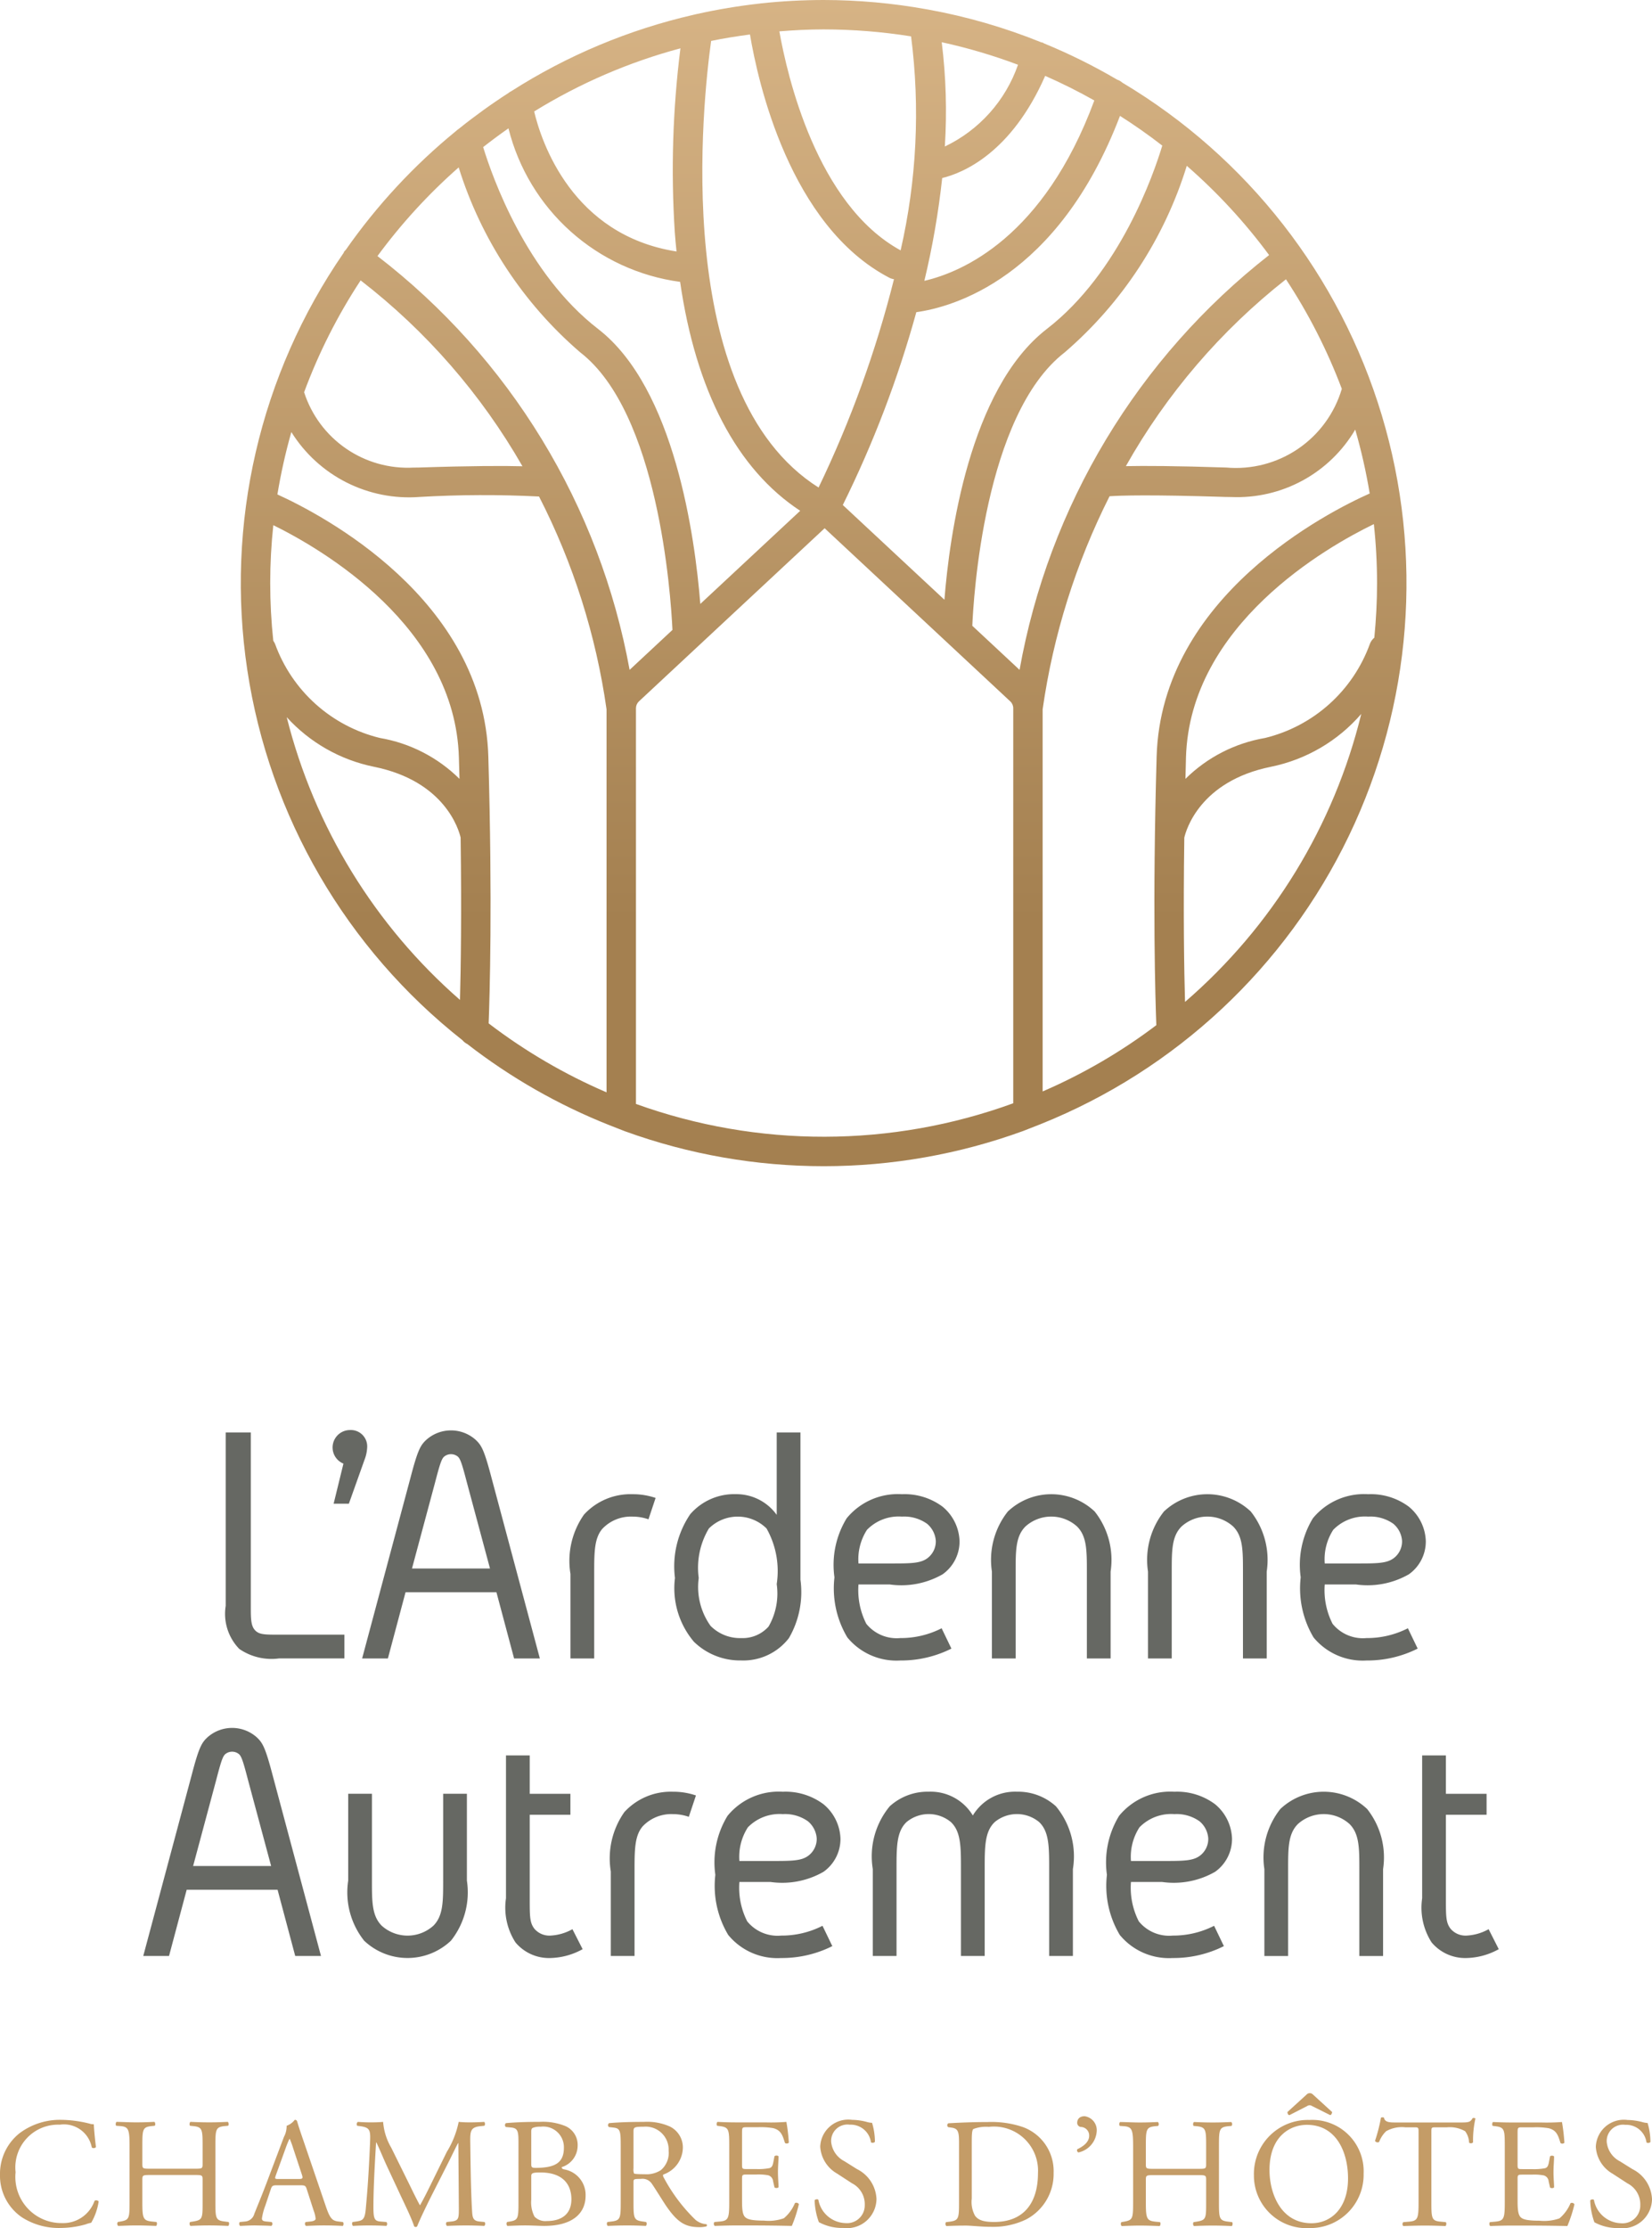 <svg id="Layer_1" data-name="Layer 1" xmlns="http://www.w3.org/2000/svg" xmlns:xlink="http://www.w3.org/1999/xlink" viewBox="0 0 66.664 89.866"><defs><style>.cls-1{fill:none;}.cls-2{clip-path:url(#clip-path);}.cls-3{fill:url(#linear-gradient);}.cls-4{clip-path:url(#clip-path-2);}.cls-5{fill:#666863;}.cls-6{fill:#c49c67;}</style><clipPath id="clip-path" transform="translate(0 -2.09)"><path class="cls-1" d="M11.57,31.016a6.51,6.51,0,0,0,3.523,2.001c2.867.581,3.425,2.55,3.495,2.857.042,3.046.008,5.279-.026,6.546A22.369,22.369,0,0,1,11.57,31.016m36.221,4.859c.066-.288.619-2.276,3.495-2.858a6.542,6.542,0,0,0,3.646-2.132A22.37,22.37,0,0,1,47.82,42.501c-.036-1.251-.074-3.514-.029-6.626M25.663,46.616V30.653a.38.38,0,0,1,.119-.273l7.495-6.984,7.491,6.983a.373.373,0,0,1,.12.274V46.589a22.349,22.349,0,0,1-15.225.027M15.33,31.855a6.014,6.014,0,0,1-4.231-3.795.64.64,0,0,0-.071-.125,21.893,21.893,0,0,1,.001-4.663c1.963.966,7.337,4.087,7.489,9.37.009.296.017.578.024.863a5.991,5.991,0,0,0-3.212-1.65m32.528.787c.157-5.365,5.698-8.5,7.582-9.413a22.262,22.262,0,0,1,.129,2.38c0,.742-.04,1.476-.11,2.2a.6.6,0,0,0-.179.251,6.014,6.014,0,0,1-4.23,3.795,5.997,5.997,0,0,0-3.213,1.649c.008-.284.014-.566.021-.862M19.719,43.367c.041-1.081.157-4.877-.013-10.758-.183-6.365-6.722-9.763-8.512-10.576a22.728,22.728,0,0,1,.563-2.517,5.596,5.596,0,0,0,5.186,2.617,44.652,44.652,0,0,1,4.809-.017A27.194,27.194,0,0,1,24.476,30.7V46.148a22.399,22.399,0,0,1-4.757-2.781m34.97-23.95a22.448,22.448,0,0,1,.583,2.577c-1.652.735-8.413,4.139-8.598,10.615-.174,6.012-.049,9.851-.012,10.83a22.198,22.198,0,0,1-4.588,2.673V30.7a27.802,27.802,0,0,1,2.701-8.595c.441-.03,1.649-.069,4.66.028.088.003.174.004.258.004a5.527,5.527,0,0,0,4.996-2.72M12.272,17.91a22.288,22.288,0,0,1,2.281-4.511,25.488,25.488,0,0,1,6.53,7.497c-.742-.02-2.009-.02-4.178.051-.076.003-.15.003-.223.003a4.392,4.392,0,0,1-4.41-3.04m39.621-4.555a22.398,22.398,0,0,1,2.254,4.419,4.456,4.456,0,0,1-4.672,3.173c-2.043-.067-3.285-.071-4.042-.056a25.503,25.503,0,0,1,6.46-7.536m-36.661-.937a22.545,22.545,0,0,1,3.277-3.576,16.202,16.202,0,0,0,4.904,7.459c3.148,2.431,3.653,9.725,3.723,11.196l-1.729,1.611a27.224,27.224,0,0,0-10.175-16.69M39.236,27.33c.044-1.043.466-8.509,3.731-11.029a16.251,16.251,0,0,0,4.924-7.523,22.5,22.5,0,0,1,3.322,3.6,27.329,27.329,0,0,0-10.07,16.73ZM24.138,15.36c-2.902-2.24-4.271-6.129-4.641-7.337.334-.261.672-.513,1.021-.756a8.272,8.272,0,0,0,6.927,6.192c.639,4.404,2.292,7.557,4.846,9.233L28.26,26.449c-.212-2.661-1.029-8.698-4.122-11.089m9.872,7.099a43.751,43.751,0,0,0,2.967-7.778c1.427-.197,5.705-1.338,8.219-7.917q.882.559,1.706,1.199c-.342,1.134-1.71,5.119-4.661,7.397-3.134,2.421-3.932,8.399-4.13,10.92ZM38.021,9.271c.842-.204,2.789-1.01,4.156-4.121.678.298,1.342.63,1.983.992-2.045,5.526-5.339,6.923-6.859,7.275a32.957,32.957,0,0,0,.72-4.146M21.555,6.586a22.137,22.137,0,0,1,5.903-2.547,39.046,39.046,0,0,0-.228,7.415c.018.264.045.521.07.779-4.213-.659-5.453-4.419-5.745-5.647M38.002,3.793a22.126,22.126,0,0,1,3.078.909,5.742,5.742,0,0,1-2.952,3.297,22.591,22.591,0,0,0-.126-4.206m-9.305-.052c.515-.107,1.04-.19,1.567-.26.317,1.895,1.6,7.713,5.622,9.811a.569.569,0,0,0,.189.059,44.123,44.123,0,0,1-3.043,8.403c-5.999-3.791-4.66-15.689-4.335-18.013m2.753-.386c.591-.048,1.185-.079,1.787-.079a22.545,22.545,0,0,1,3.528.281,24.572,24.572,0,0,1-.422,8.631c-3.388-1.85-4.578-7.053-4.893-8.833m-.742-1.129-.012-.001c-.003,0-.008.005-.012.005a23.921,23.921,0,0,0-2.597.433.924.924,0,0,0-.101.024,23.346,23.346,0,0,0-7.347,3.077.555.555,0,0,0-.124.079,23.812,23.812,0,0,0-2.007,1.448.641.641,0,0,0-.106.084,23.735,23.735,0,0,0-4.453,4.799.471.471,0,0,0-.062.065.347.347,0,0,0-.02.05,23.464,23.464,0,0,0,4.794,31.756.604.604,0,0,0,.198.156,23.444,23.444,0,0,0,5.724,3.268l.631.247a23.524,23.524,0,0,0,16.074-.009l.711-.279A23.505,23.505,0,0,0,45.288,5.422a.571.571,0,0,0-.203-.118l-.005-.002a23.274,23.274,0,0,0-2.956-1.464c-.018-.009-.03-.023-.05-.031-.015-.005-.033-.003-.049-.007a23.212,23.212,0,0,0-4.577-1.326.561.561,0,0,0-.077-.013,23.481,23.481,0,0,0-4.134-.371,24.011,24.011,0,0,0-2.529.136"/></clipPath><linearGradient id="linear-gradient" y1="91.959" x2="1" y2="91.959" gradientTransform="matrix(0, 40.685, 40.685, 0, -3708.106, -3.547)" gradientUnits="userSpaceOnUse"><stop offset="0" stop-color="#dbb88a"/><stop offset="1" stop-color="#a48050"/></linearGradient><clipPath id="clip-path-2" transform="translate(0 -2.09)"><rect class="cls-1" y="0" width="66.664" height="91.956"/></clipPath></defs><title>ardenne-autrement-hotes</title><g class="cls-2"><rect class="cls-3" x="9.717" width="47.039" height="47.037"/></g><g class="cls-4"><path class="cls-5" d="M10.121,59.865v6.994c0,.562,0,.862.232,1.04.165.123.398.123.904.123h2.641v.958H11.257a2.291,2.291,0,0,1-1.601-.383,2.029,2.029,0,0,1-.548-1.738v-6.994Z" transform="translate(0 -2.09)"/><path class="cls-5" d="M14.119,59.769a.66.66,0,0,1,.698.697,1.58,1.58,0,0,1-.109.507l-.63,1.767h-.615l.396-1.617a.703.703,0,0,1,.26-1.354" transform="translate(0 -2.09)"/><path class="cls-5" d="M19.198,60.166c.232.218.342.411.63,1.505l1.957,7.31h-1.04l-.712-2.67h-3.668l-.712,2.67h-1.04l1.957-7.31c.287-1.094.396-1.287.63-1.505a1.494,1.494,0,0,1,1.998,0m.575,5.187-.931-3.463c-.192-.738-.26-.943-.356-1.04a.435.435,0,0,0-.574,0c-.097.097-.165.302-.357,1.04l-.93,3.463Z" transform="translate(0 -2.09)"/><path class="cls-5" d="M26.456,62.507l-.288.862a1.953,1.953,0,0,0-.644-.109,1.588,1.588,0,0,0-1.217.492c-.329.384-.329.958-.329,1.82v3.41h-.958v-3.41a3.245,3.245,0,0,1,.547-2.394,2.541,2.541,0,0,1,1.957-.821,2.824,2.824,0,0,1,.932.15" transform="translate(0 -2.09)"/><path class="cls-5" d="M31.343,63.19v-3.324h.958v5.938a3.695,3.695,0,0,1-.465,2.356,2.324,2.324,0,0,1-1.93.902,2.668,2.668,0,0,1-1.903-.753,3.336,3.336,0,0,1-.766-2.573,3.741,3.741,0,0,1,.616-2.572,2.348,2.348,0,0,1,1.848-.809,2.003,2.003,0,0,1,1.642.835m-.41.549a1.653,1.653,0,0,0-2.327,0,3.085,3.085,0,0,0-.41,1.997,2.702,2.702,0,0,0,.478,1.932,1.673,1.673,0,0,0,1.232.492,1.406,1.406,0,0,0,1.109-.466,2.673,2.673,0,0,0,.328-1.711,3.494,3.494,0,0,0-.41-2.244" transform="translate(0 -2.09)"/><path class="cls-5" d="M36.328,68.159a3.622,3.622,0,0,0,1.67-.395l.395.82a4.531,4.531,0,0,1-2.065.48,2.564,2.564,0,0,1-2.135-.931,3.855,3.855,0,0,1-.52-2.424,3.601,3.601,0,0,1,.493-2.381,2.666,2.666,0,0,1,2.229-.971,2.562,2.562,0,0,1,1.644.505,1.877,1.877,0,0,1,.682,1.383,1.622,1.622,0,0,1-.682,1.341,3.349,3.349,0,0,1-2.136.411h-1.26a2.986,2.986,0,0,0,.316,1.587,1.577,1.577,0,0,0,1.369.575m1.081-4.611a1.597,1.597,0,0,0-1.014-.288,1.784,1.784,0,0,0-1.409.533,2.192,2.192,0,0,0-.343,1.357h1.26c.861,0,1.246,0,1.532-.22a.847.847,0,0,0,.328-.685.984.984,0,0,0-.354-.697" transform="translate(0 -2.09)"/><path class="cls-5" d="M44.174,63.054a3.144,3.144,0,0,1,.643,2.424v3.504h-.958v-3.504c0-.85,0-1.425-.397-1.82a1.556,1.556,0,0,0-2.081,0c-.396.395-.396.97-.396,1.82v3.504h-.958v-3.504a3.144,3.144,0,0,1,.643-2.424,2.55,2.55,0,0,1,3.504,0" transform="translate(0 -2.09)"/><path class="cls-5" d="M50.473,63.054a3.144,3.144,0,0,1,.643,2.424v3.504h-.958v-3.504c0-.85,0-1.425-.397-1.82a1.556,1.556,0,0,0-2.081,0c-.396.395-.396.97-.396,1.82v3.504h-.958v-3.504a3.144,3.144,0,0,1,.643-2.424,2.55,2.55,0,0,1,3.504,0" transform="translate(0 -2.09)"/><path class="cls-5" d="M55.143,68.159a3.622,3.622,0,0,0,1.67-.395l.395.82a4.531,4.531,0,0,1-2.065.48,2.571,2.571,0,0,1-2.137-.931,3.867,3.867,0,0,1-.518-2.424,3.607,3.607,0,0,1,.492-2.381,2.669,2.669,0,0,1,2.23-.971,2.562,2.562,0,0,1,1.644.505,1.877,1.877,0,0,1,.682,1.383,1.622,1.622,0,0,1-.682,1.341,3.349,3.349,0,0,1-2.136.411h-1.26a2.986,2.986,0,0,0,.316,1.587,1.576,1.576,0,0,0,1.369.575m1.081-4.611a1.597,1.597,0,0,0-1.014-.288,1.784,1.784,0,0,0-1.409.533,2.192,2.192,0,0,0-.343,1.357h1.26c.861,0,1.245,0,1.532-.22a.847.847,0,0,0,.328-.685.984.984,0,0,0-.354-.697" transform="translate(0 -2.09)"/><path class="cls-5" d="M10.366,72.166c.232.218.342.411.63,1.505l1.957,7.31h-1.04l-.712-2.67H7.533l-.712,2.67h-1.04l1.957-7.31c.287-1.094.396-1.287.63-1.505a1.494,1.494,0,0,1,1.998,0m.575,5.187-.931-3.463c-.192-.738-.26-.943-.356-1.04a.435.435,0,0,0-.574,0c-.097.097-.165.302-.357,1.04l-.93,3.463Z" transform="translate(0 -2.09)"/><path class="cls-5" d="M15.009,74.439v3.504c0,.848,0,1.423.396,1.819a1.56,1.56,0,0,0,2.082,0c.396-.396.396-.971.396-1.819v-3.504h.958v3.504a3.134,3.134,0,0,1-.644,2.422,2.547,2.547,0,0,1-3.503,0,3.137,3.137,0,0,1-.643-2.422v-3.504Z" transform="translate(0 -2.09)"/><path class="cls-5" d="M21.567,79.886a.794.794,0,0,0,.644.273,2.02,2.02,0,0,0,.889-.258l.411.806a2.808,2.808,0,0,1-1.3.357,1.763,1.763,0,0,1-1.41-.63,2.587,2.587,0,0,1-.383-1.779v-5.762h.958v1.547h1.642v.846h-1.642v3.369c0,.739,0,.985.191,1.231" transform="translate(0 -2.09)"/><path class="cls-5" d="M28.084,74.507l-.288.862a1.953,1.953,0,0,0-.644-.109,1.588,1.588,0,0,0-1.217.492c-.329.384-.329.958-.329,1.82v3.41h-.958v-3.41a3.245,3.245,0,0,1,.547-2.394,2.541,2.541,0,0,1,1.957-.821,2.824,2.824,0,0,1,.932.15" transform="translate(0 -2.09)"/><path class="cls-5" d="M31.521,80.159a3.619,3.619,0,0,0,1.67-.395l.396.82a4.535,4.535,0,0,1-2.066.48,2.564,2.564,0,0,1-2.135-.931,3.855,3.855,0,0,1-.52-2.424,3.601,3.601,0,0,1,.493-2.381,2.668,2.668,0,0,1,2.23-.971,2.561,2.561,0,0,1,1.643.505,1.882,1.882,0,0,1,.684,1.383,1.624,1.624,0,0,1-.684,1.341,3.347,3.347,0,0,1-2.136.411H29.837a2.994,2.994,0,0,0,.315,1.587,1.578,1.578,0,0,0,1.369.575m1.081-4.611a1.594,1.594,0,0,0-1.013-.288,1.785,1.785,0,0,0-1.41.533,2.197,2.197,0,0,0-.342,1.357h1.259c.862,0,1.246,0,1.533-.22a.85.85,0,0,0,.329-.685.99.99,0,0,0-.356-.697" transform="translate(0 -2.09)"/><path class="cls-5" d="M39.257,75.315a1.986,1.986,0,0,1,1.778-.959,2.266,2.266,0,0,1,1.576.589,3.163,3.163,0,0,1,.684,2.531v3.505h-.958v-3.505c0-.902,0-1.518-.41-1.901a1.408,1.408,0,0,0-1.78,0c-.411.383-.411.999-.411,1.901v3.505h-.958v-3.505c0-.902,0-1.518-.412-1.901a1.405,1.405,0,0,0-1.778,0c-.41.383-.41.999-.41,1.901v3.505h-.958v-3.505a3.166,3.166,0,0,1,.683-2.531,2.267,2.267,0,0,1,1.575-.589,1.984,1.984,0,0,1,1.779.959" transform="translate(0 -2.09)"/><path class="cls-5" d="M47.323,80.159a3.622,3.622,0,0,0,1.67-.395l.395.82a4.531,4.531,0,0,1-2.065.48,2.567,2.567,0,0,1-2.136-.931,3.861,3.861,0,0,1-.519-2.424,3.607,3.607,0,0,1,.492-2.381,2.669,2.669,0,0,1,2.23-.971,2.562,2.562,0,0,1,1.644.505,1.877,1.877,0,0,1,.682,1.383,1.622,1.622,0,0,1-.682,1.341,3.349,3.349,0,0,1-2.136.411h-1.26a2.986,2.986,0,0,0,.316,1.587,1.576,1.576,0,0,0,1.369.575m1.081-4.611a1.597,1.597,0,0,0-1.014-.288,1.784,1.784,0,0,0-1.409.533,2.192,2.192,0,0,0-.343,1.357h1.26c.861,0,1.246,0,1.532-.22a.847.847,0,0,0,.328-.685.984.984,0,0,0-.354-.697" transform="translate(0 -2.09)"/><path class="cls-5" d="M55.169,75.054a3.144,3.144,0,0,1,.643,2.424v3.504h-.958v-3.504c0-.85,0-1.425-.397-1.82a1.556,1.556,0,0,0-2.081,0c-.396.395-.396.97-.396,1.82v3.504h-.958v-3.504a3.144,3.144,0,0,1,.643-2.424,2.55,2.55,0,0,1,3.504,0" transform="translate(0 -2.09)"/><path class="cls-5" d="M58.538,79.886a.793.793,0,0,0,.644.273,2.027,2.027,0,0,0,.889-.258l.409.806a2.792,2.792,0,0,1-1.298.357,1.769,1.769,0,0,1-1.412-.63,2.597,2.597,0,0,1-.381-1.779v-5.762h.958v1.547h1.642v.846H58.347v3.369c0,.739,0,.985.191,1.231" transform="translate(0 -2.09)"/><path class="cls-6" d="M.793,88.127a2.716,2.716,0,0,1,1.701-.536,4.856,4.856,0,0,1,1.115.151.483.483,0,0,0,.176.026c.007.144.038.541.088.924a.13.13,0,0,1-.169.014,1.143,1.143,0,0,0-1.292-.92,1.725,1.725,0,0,0-1.783,1.916,1.86,1.86,0,0,0,1.871,2.053,1.34,1.34,0,0,0,1.316-.9.133.133,0,0,1,.165.024,2.362,2.362,0,0,1-.302.864,1.147,1.147,0,0,0-.221.063,3.729,3.729,0,0,1-.995.145,2.759,2.759,0,0,1-1.569-.423,2.029,2.029,0,0,1-.894-1.732,2.09,2.09,0,0,1,.793-1.669" transform="translate(0 -2.09)"/><path class="cls-6" d="M6.059,89.815c-.302,0-.315.012-.315.201v.889c0,.661.032.749.384.787l.183.019c.038.025.025.138-.013.158-.34-.013-.554-.02-.8-.02-.27,0-.485.013-.73.02a.124.124,0,0,1-.014-.158l.108-.019c.353-.063.366-.126.366-.787v-2.269c0-.662-.045-.768-.372-.794l-.164-.012c-.037-.025-.026-.138.013-.158.308.006.523.02.793.02.246,0,.46-.007.731-.02.038.02.051.133.013.158l-.121.012c-.364.038-.377.132-.377.794v.725c0,.195.013.201.315.201h1.802c.302,0,.315-.006.315-.201v-.725c0-.662-.013-.756-.384-.794l-.121-.012c-.037-.025-.024-.138.014-.158.289.013.504.02.762.02.245,0,.46-.007.744-.02.037.02.05.133.012.158l-.132.012c-.366.038-.379.132-.379.794v2.269c0,.661.013.743.379.787l.151.019c.037.025.025.138-.013.158-.302-.013-.517-.02-.762-.02-.258,0-.486.007-.762.02a.124.124,0,0,1-.014-.158l.121-.019c.384-.063.384-.126.384-.787v-.889c0-.189-.013-.201-.315-.201Z" transform="translate(0 -2.09)"/><path class="cls-6" d="M12.379,90.388c-.045-.138-.069-.158-.259-.158h-.951c-.157,0-.195.02-.239.151l-.221.662a2.4,2.4,0,0,0-.139.523c0,.075.033.114.183.126l.208.02a.1.1,0,0,1-.013.157c-.164-.013-.358-.013-.655-.02-.208,0-.434.013-.604.02a.124.124,0,0,1-.013-.157l.208-.02a.418.418,0,0,0,.378-.308c.113-.29.29-.701.555-1.407l.642-1.7a.92.92,0,0,0,.108-.447.713.713,0,0,0,.327-.239.088.088,0,0,1,.094.055c.081.279.183.568.278.846l.863,2.531c.183.543.265.638.535.669l.17.02c.044.031.031.131,0,.157-.258-.013-.479-.02-.762-.02-.302,0-.542.013-.724.02a.106.106,0,0,1-.014-.157l.184-.02c.132-.012.219-.051.219-.113a1.251,1.251,0,0,0-.082-.334Zm-1.248-.561c-.05.146-.043.15.133.15h.774c.184,0,.196-.024.139-.193l-.34-1.028a3.719,3.719,0,0,0-.145-.397h-.012a3.618,3.618,0,0,0-.152.372Z" transform="translate(0 -2.09)"/><path class="cls-6" d="M16.506,90.168c.145.295.283.585.435.862h.012c.17-.296.328-.623.486-.944l.591-1.203a3.691,3.691,0,0,0,.479-1.21c.215.019.347.019.473.019.157,0,.365-.006.56-.019a.131.131,0,0,1,.006.157l-.132.013c-.396.038-.446.157-.44.598.011.667.018,1.833.069,2.742.019.314.013.483.309.509l.201.02a.115.115,0,0,1-.013.157c-.258-.013-.516-.019-.743-.019-.221,0-.504.006-.762.019a.115.115,0,0,1-.013-.157l.182-.02c.31-.031.31-.132.31-.536l-.02-2.626h-.011c-.045.069-.285.573-.411.819l-.56,1.102c-.283.555-.568,1.147-.681,1.437a.077.077,0,0,1-.062.024.084.084,0,0,1-.057-.024c-.107-.335-.41-.951-.555-1.261l-.566-1.215c-.133-.29-.265-.618-.403-.908h-.014c-.024.392-.044.756-.063,1.121-.018.385-.044.946-.044,1.48,0,.467.039.568.285.587l.239.02c.043.036.037.138-.007.157-.215-.013-.46-.019-.699-.019-.201,0-.429.006-.644.019-.037-.032-.05-.126-.011-.157l.138-.02c.265-.038.353-.076.391-.516.037-.416.069-.763.107-1.387.032-.522.057-1.058.069-1.404.013-.398-.037-.492-.422-.542l-.101-.013a.117.117,0,0,1,.026-.157c.189.013.339.019.497.019.145,0,.315,0,.523-.019a2.423,2.423,0,0,0,.327,1.039Z" transform="translate(0 -2.09)"/><path class="cls-6" d="M20.922,88.51c0-.466-.025-.586-.309-.611l-.201-.019a.101.101,0,0,1,.005-.157c.341-.031.77-.051,1.356-.051a2.397,2.397,0,0,1,1.058.177.828.828,0,0,1,.479.787.91.91,0,0,1-.643.862c0,.064.05.083.12.095a1.044,1.044,0,0,1,.844,1.053c0,.73-.542,1.223-1.676,1.223-.182,0-.492-.02-.756-.02-.277,0-.491.013-.725.02a.124.124,0,0,1-.012-.158l.114-.019c.333-.058.346-.126.346-.787Zm.516.838c0,.177.007.19.328.177.643-.027.989-.215.989-.807a.832.832,0,0,0-.939-.85.782.782,0,0,0-.289.037c-.064.019-.089.051-.089.164Zm0,1.462a1.242,1.242,0,0,0,.133.687.613.613,0,0,0,.498.175c.56,0,.989-.251.989-.882,0-.497-.253-1.077-1.254-1.077-.341,0-.366.038-.366.164Z" transform="translate(0 -2.09)"/><path class="cls-6" d="M25.048,88.644c0-.599-.019-.707-.278-.739l-.201-.024a.105.105,0,0,1,.006-.157c.353-.032.788-.051,1.405-.051a2.24,2.24,0,0,1,1.053.188.94.94,0,0,1,.522.882,1.166,1.166,0,0,1-.787,1.053c-.031.037,0,.1.031.15a6.808,6.808,0,0,0,1.266,1.677.754.754,0,0,0,.436.176.053.053,0,0,1,.005.089,1.053,1.053,0,0,1-.277.031c-.535,0-.856-.158-1.304-.794-.164-.232-.422-.667-.617-.951a.449.449,0,0,0-.447-.201c-.284,0-.297.005-.297.137v.795c0,.661.013.737.378.787l.133.02a.122.122,0,0,1-.013.157c-.283-.013-.498-.019-.749-.019-.265,0-.492.006-.788.019a.12.12,0,0,1-.013-.157l.158-.02c.365-.044.378-.126.378-.787Zm.516.899a.477.477,0,0,0,.02.209c.018.019.113.032.434.032a1.06,1.06,0,0,0,.649-.164.906.906,0,0,0,.315-.782.928.928,0,0,0-1.009-.97c-.389,0-.409.025-.409.201Z" transform="translate(0 -2.09)"/><path class="cls-6" d="M29.427,88.637c0-.655-.013-.749-.385-.794l-.1-.013c-.037-.024-.026-.137.012-.157.272.013.486.02.744.02h1.184a8.011,8.011,0,0,0,.851-.02,7.071,7.071,0,0,1,.099.838.121.121,0,0,1-.155.013c-.096-.297-.152-.517-.48-.599a2.977,2.977,0,0,0-.611-.037h-.454c-.188,0-.188.012-.188.251v1.26c0,.177.018.177.207.177h.367a2.335,2.335,0,0,0,.534-.038c.075-.026.119-.063.151-.22l.05-.258c.032-.039.14-.039.164.005,0,.152-.024.398-.024.637,0,.227.024.466.024.604-.024.044-.132.044-.164.007l-.056-.246a.273.273,0,0,0-.196-.24,2.109,2.109,0,0,0-.483-.031h-.367c-.189,0-.207.006-.207.17v.889c0,.333.018.548.12.654.075.075.208.146.762.146a1.829,1.829,0,0,0,.806-.095,1.585,1.585,0,0,0,.446-.611.12.12,0,0,1,.16.043,5.434,5.434,0,0,1-.285.877c-.566-.012-1.127-.019-1.688-.019h-.567c-.271,0-.486.007-.857.019a.121.121,0,0,1-.013-.157l.208-.019c.36-.032.391-.126.391-.787Z" transform="translate(0 -2.09)"/><path class="cls-6" d="M34.025,91.951a1.945,1.945,0,0,1-.981-.234,2.78,2.78,0,0,1-.171-.882c.031-.044.126-.056.151-.019a1.144,1.144,0,0,0,1.083.939.717.717,0,0,0,.789-.725.948.948,0,0,0-.518-.882l-.599-.39a1.345,1.345,0,0,1-.68-1.083,1.134,1.134,0,0,1,1.285-1.084,2.454,2.454,0,0,1,.588.082.904.904,0,0,0,.219.038,2.689,2.689,0,0,1,.115.768.131.131,0,0,1-.159.02.824.824,0,0,0-.856-.713.659.659,0,0,0-.75.699.985.985,0,0,0,.535.775l.504.316a1.413,1.413,0,0,1,.789,1.208,1.192,1.192,0,0,1-1.344,1.167" transform="translate(0 -2.09)"/><path class="cls-6" d="M38.7,88.517c0-.441-.033-.574-.298-.611l-.137-.02a.093.093,0,0,1,.006-.157c.536-.031,1.045-.05,1.58-.05a3.95,3.95,0,0,1,1.386.189,1.887,1.887,0,0,1,1.28,1.857,2.069,2.069,0,0,1-1.102,1.879,3.056,3.056,0,0,1-1.414.302c-.401,0-.804-.05-1.025-.05-.265,0-.492.007-.787.018a.121.121,0,0,1-.014-.157l.144-.018c.368-.051.381-.126.381-.788Zm.514,2.249a1.155,1.155,0,0,0,.129.687c.137.195.377.257.773.257,1.223,0,1.77-.799,1.77-1.971a1.778,1.778,0,0,0-1.983-1.865,1.441,1.441,0,0,0-.624.087c-.051.039-.065.197-.065.479Z" transform="translate(0 -2.09)"/><path class="cls-6" d="M44.256,88.05a.935.935,0,0,1-.738.856.092.092,0,0,1-.044-.131c.232-.108.478-.285.478-.542a.345.345,0,0,0-.314-.354.166.166,0,0,1-.169-.176c0-.094.055-.258.301-.258a.566.566,0,0,1,.486.605" transform="translate(0 -2.09)"/><path class="cls-6" d="M46.556,89.82c-.304,0-.317.013-.317.201v.889c0,.662.033.749.385.788l.184.018c.038.025.024.139-.014.158-.34-.012-.555-.019-.799-.019-.27,0-.486.012-.732.019a.125.125,0,0,1-.012-.158l.108-.018c.352-.064.366-.126.366-.788v-2.268c0-.662-.047-.768-.372-.795l-.164-.011a.123.123,0,0,1,.011-.158c.309.005.525.019.795.019.244,0,.459-.007.731-.019a.124.124,0,0,1,.011.158l-.119.011c-.366.038-.379.133-.379.795v.725c0,.195.013.2.317.2h1.802c.301,0,.314-.005.314-.2v-.725c0-.662-.013-.757-.386-.795l-.12-.011a.128.128,0,0,1,.014-.158c.29.012.503.019.763.019.246,0,.46-.007.744-.019a.124.124,0,0,1,.011.158l-.131.011c-.366.038-.378.133-.378.795v2.268c0,.662.012.744.378.788l.15.018c.038.025.025.139-.011.158-.303-.012-.517-.019-.763-.019-.26,0-.487.007-.763.019a.126.126,0,0,1-.014-.158l.12-.018c.386-.064.386-.126.386-.788v-.889c0-.188-.013-.201-.314-.201Z" transform="translate(0 -2.09)"/><path class="cls-6" d="M50.6,89.82a2.176,2.176,0,0,1,2.242-2.224,2.073,2.073,0,0,1,2.185,2.162,2.15,2.15,0,0,1-2.185,2.198,2.121,2.121,0,0,1-2.242-2.136m3.798.132c0-1.039-.459-2.16-1.662-2.16-.657,0-1.507.447-1.507,1.826,0,.933.454,2.143,1.695,2.143.755,0,1.474-.568,1.474-1.809m-1.676-3.377a.176.176,0,0,1,.266,0l.767.7c0,.056-.038.12-.076.125l-.73-.364a.173.173,0,0,0-.203,0l-.711.364c-.057,0-.082-.069-.082-.125Z" transform="translate(0 -2.09)"/><path class="cls-6" d="M57.761,90.91c0,.662.014.756.378.788l.202.019c.038.024.024.138-.011.157-.361-.012-.574-.019-.826-.019-.251,0-.472.007-.875.019a.108.108,0,0,1,0-.157l.225-.019c.36-.032.39-.126.39-.788V88.094c0-.196,0-.202-.188-.202h-.348a1.285,1.285,0,0,0-.773.158,1.175,1.175,0,0,0-.284.435.124.124,0,0,1-.164-.046,6.664,6.664,0,0,0,.24-.937c.019-.013.101-.02.12,0,.039.201.246.195.536.195h2.552c.339,0,.396-.014.492-.176.029-.013.098-.007.111.018a4.024,4.024,0,0,0-.095.958.114.114,0,0,1-.161.013.807.807,0,0,0-.159-.46,1.249,1.249,0,0,0-.73-.158h-.448c-.189,0-.184.006-.184.214Z" transform="translate(0 -2.09)"/><path class="cls-6" d="M60.723,88.642c0-.655-.011-.75-.383-.795l-.101-.012c-.038-.025-.025-.138.01-.157.274.012.488.019.745.019h1.186a8.455,8.455,0,0,0,.851-.019,7.571,7.571,0,0,1,.098.838.121.121,0,0,1-.156.012c-.096-.296-.15-.517-.479-.599a3.062,3.062,0,0,0-.612-.037h-.454c-.188,0-.188.013-.188.252v1.259c0,.176.019.176.208.176h.366a2.377,2.377,0,0,0,.536-.037c.073-.025.117-.062.15-.219l.049-.259c.033-.038.14-.038.164.006,0,.151-.024.397-.024.636,0,.228.024.467.024.605-.024.044-.131.044-.164.007l-.055-.246a.274.274,0,0,0-.196-.24,2.056,2.056,0,0,0-.484-.031h-.366c-.189,0-.208.005-.208.169v.889c0,.334.019.549.12.655.077.075.208.145.762.145a1.857,1.857,0,0,0,.807-.094,1.604,1.604,0,0,0,.446-.611.117.117,0,0,1,.159.043,5.421,5.421,0,0,1-.285.876c-.566-.011-1.127-.018-1.687-.018h-.568c-.271,0-.485.007-.856.018-.039-.018-.05-.12-.014-.157l.207-.018c.362-.033.392-.126.392-.788Z" transform="translate(0 -2.09)"/><path class="cls-6" d="M65.321,91.956a1.97,1.97,0,0,1-.981-.233,2.792,2.792,0,0,1-.169-.882c.029-.044.125-.057.15-.02a1.145,1.145,0,0,0,1.082.94.716.716,0,0,0,.788-.725.949.949,0,0,0-.516-.882l-.6-.39a1.343,1.343,0,0,1-.678-1.083,1.132,1.132,0,0,1,1.285-1.084,2.436,2.436,0,0,1,.585.082.904.904,0,0,0,.219.038,2.688,2.688,0,0,1,.115.768.13.13,0,0,1-.159.019.823.823,0,0,0-.855-.712.658.658,0,0,0-.749.698.986.986,0,0,0,.536.776l.503.314a1.421,1.421,0,0,1,.787,1.21,1.19,1.19,0,0,1-1.343,1.166" transform="translate(0 -2.09)"/></g></svg>